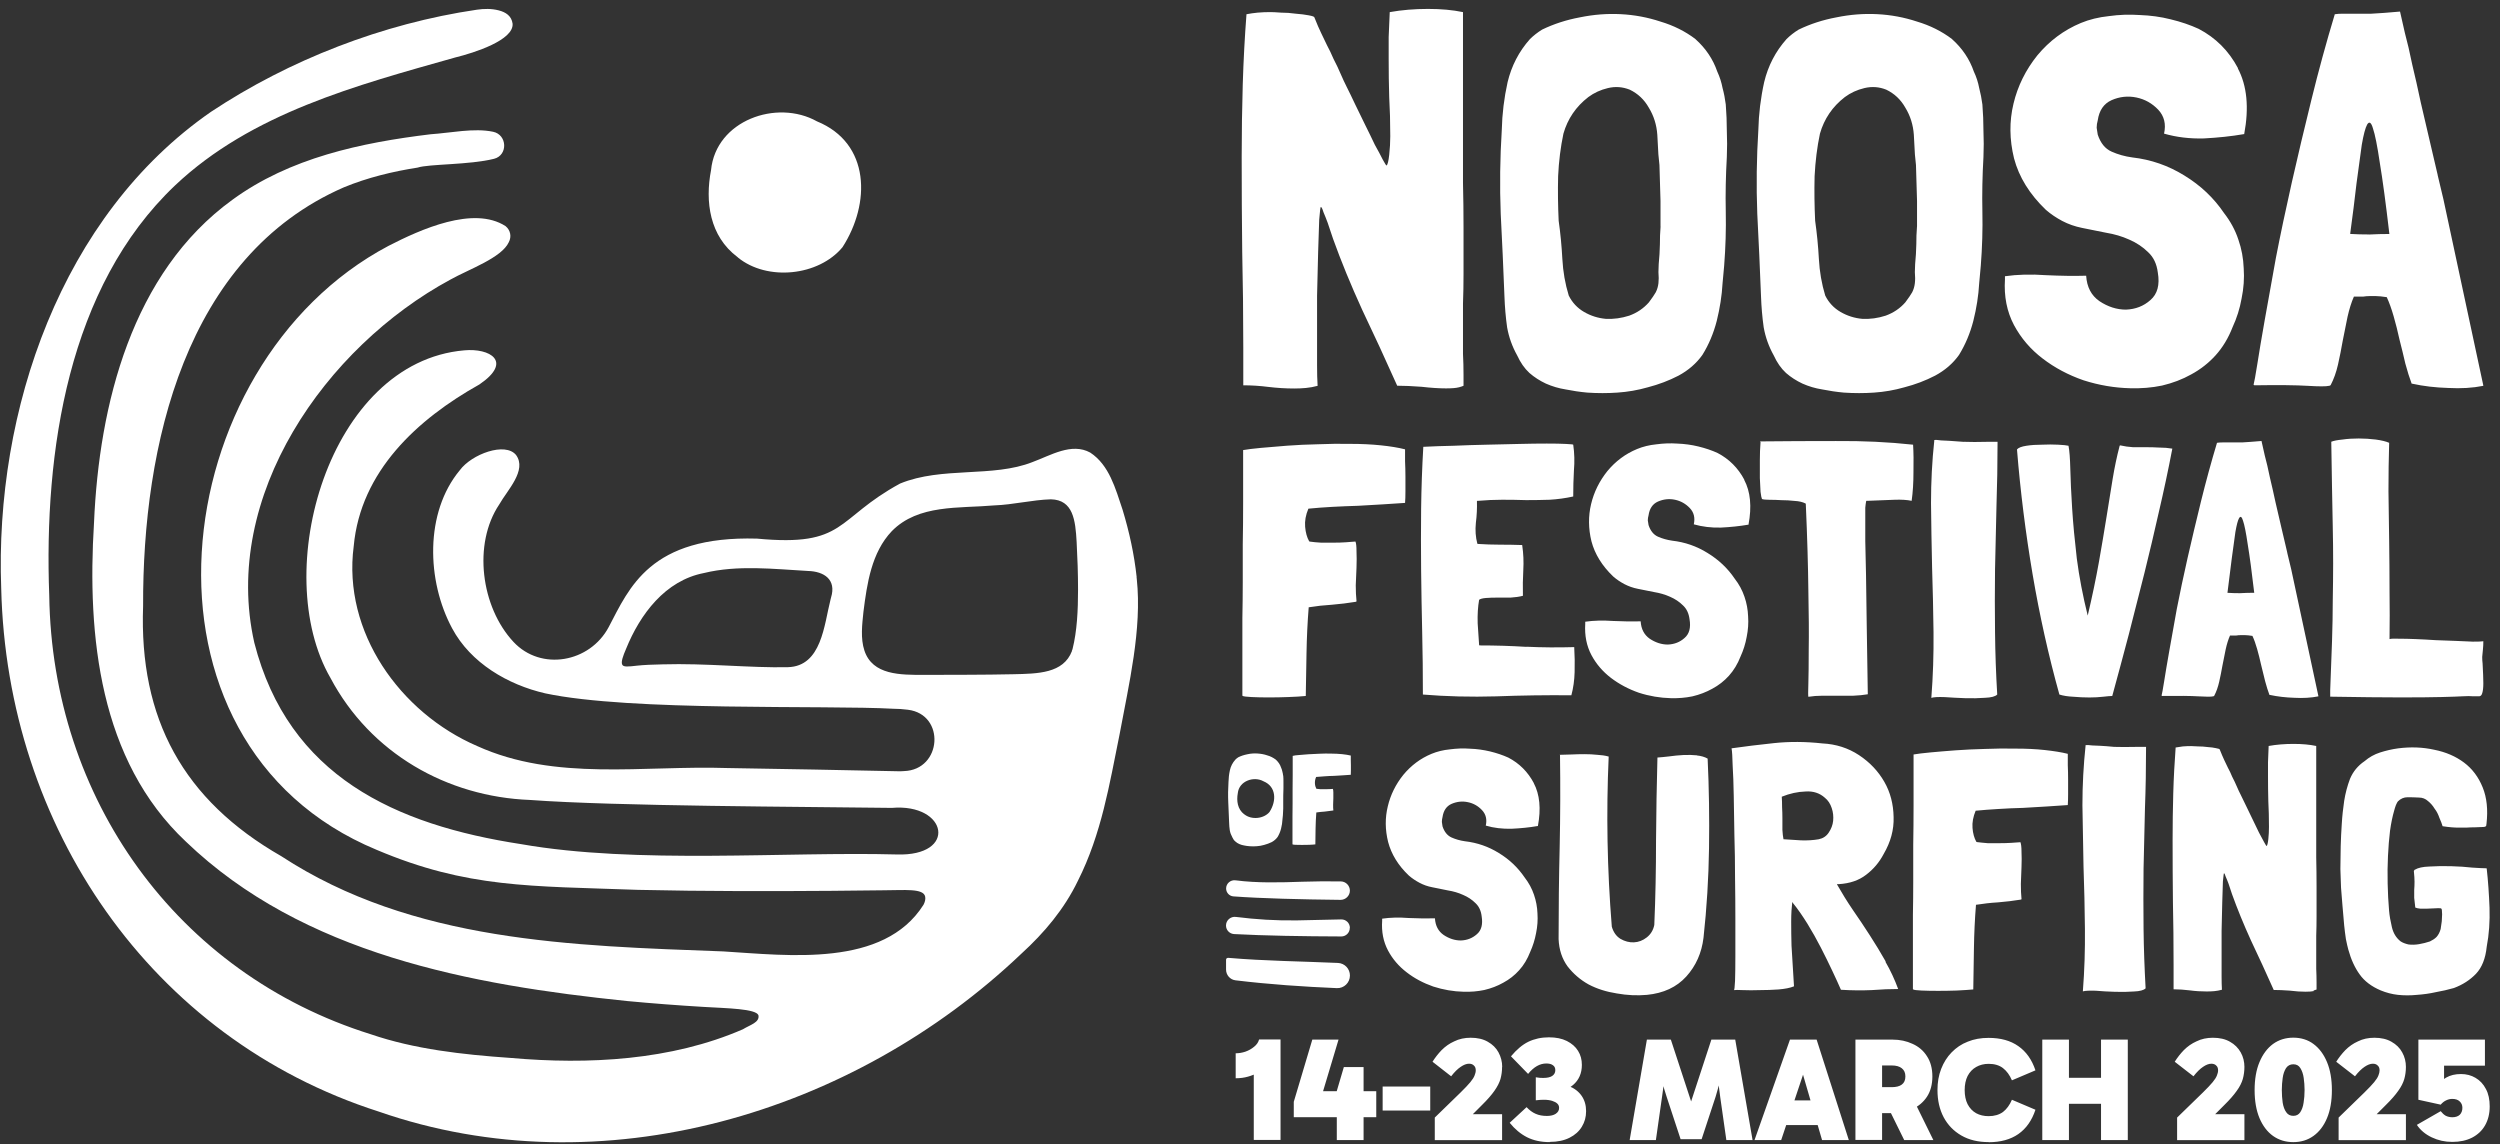 <?xml version="1.0" encoding="UTF-8"?>
<svg fill="none" viewBox="0 0 225 103" xmlns="http://www.w3.org/2000/svg">
<rect x="0" y="0" width="225" height="103" fill="#333333" stroke="none"/>
<path d="m138.04 70.483c0.537 1.016 0.663 2.306 0.371 3.86h-0.03c-0.721 0.127-1.502 0.205-2.331 0.244-0.829 0.02-1.609-0.068-2.331-0.283 0.127-0.557 9e-3 -1.026-0.342-1.397-0.351-0.371-0.78-0.616-1.278-0.713-0.497-0.107-0.985-0.049-1.463 0.156-0.458 0.205-0.722 0.606-0.809 1.183-0.039 0.146-0.059 0.293-0.059 0.44 0.02 0.127 0.039 0.264 0.059 0.401 0.165 0.498 0.439 0.831 0.809 0.997 0.371 0.166 0.781 0.283 1.21 0.342 1.102 0.127 2.117 0.479 3.043 1.055 0.956 0.577 1.727 1.319 2.332 2.208 0.37 0.479 0.653 0.997 0.839 1.554 0.185 0.537 0.292 1.104 0.312 1.681 0.039 0.577 0 1.173-0.127 1.778-0.107 0.577-0.283 1.143-0.527 1.681-0.253 0.645-0.575 1.192-0.995 1.651-0.41 0.459-0.888 0.831-1.434 1.124-0.517 0.293-1.083 0.508-1.707 0.655-0.605 0.127-1.219 0.176-1.863 0.156-0.907-0.02-1.824-0.176-2.731-0.469-0.888-0.313-1.688-0.733-2.39-1.28-0.703-0.537-1.268-1.192-1.678-1.964-0.419-0.792-0.595-1.681-0.527-2.678v-0.186c0.722-0.107 1.522-0.127 2.39-0.059 0.868 0.039 1.658 0.049 2.361 0.029 0.039 0.664 0.302 1.163 0.78 1.495 0.498 0.332 1.015 0.498 1.551 0.498 0.556-0.019 1.034-0.205 1.434-0.557 0.42-0.352 0.556-0.889 0.439-1.622-0.058-0.498-0.244-0.889-0.556-1.183-0.312-0.313-0.683-0.557-1.122-0.743-0.409-0.186-0.868-0.323-1.365-0.401-0.498-0.107-0.966-0.195-1.395-0.283-0.42-0.078-0.8-0.215-1.151-0.401-0.352-0.186-0.673-0.401-0.966-0.655-0.956-0.909-1.571-1.915-1.863-3.02-0.273-1.104-0.283-2.169-0.03-3.205 0.244-1.036 0.713-1.984 1.395-2.834 0.703-0.85 1.551-1.485 2.546-1.896 0.498-0.205 1.044-0.342 1.649-0.401 0.605-0.078 1.2-0.107 1.805-0.059 0.624 0.019 1.219 0.107 1.804 0.244 0.605 0.147 1.151 0.332 1.649 0.557 0.995 0.518 1.765 1.29 2.302 2.306l-0.01-0.01zm14.681-2.492c0.39 0.039 0.712 0.137 0.966 0.283 0.126 2.658 0.165 5.345 0.126 8.062-0.039 2.697-0.204 5.385-0.497 8.062-0.166 1.368-0.683 2.531-1.551 3.489-0.868 0.958-2.049 1.505-3.541 1.651-0.868 0.078-1.775 0.039-2.702-0.127-0.937-0.147-1.785-0.41-2.546-0.811-0.741-0.41-1.375-0.958-1.892-1.622-0.498-0.684-0.771-1.505-0.81-2.463 0-2.736 0.029-5.502 0.097-8.277 0.059-2.785 0.069-5.541 0.03-8.277l-0.03-0.029h0.03c0.312 0 0.653-0.01 1.024-0.029 0.39-0.019 0.79-0.029 1.18-0.029s0.781 0.019 1.151 0.059c0.371 0.02 0.712 0.068 1.025 0.156v0.029c-0.225 5.023-0.137 10.114 0.282 15.284 0.147 0.498 0.4 0.86 0.781 1.095 0.39 0.225 0.8 0.332 1.209 0.313 0.42-0.02 0.8-0.166 1.151-0.44 0.352-0.274 0.586-0.645 0.683-1.124 0.108-2.492 0.156-5.023 0.156-7.593 0.02-2.57 0.059-5.062 0.127-7.476 0.273-0.019 0.615-0.049 1.024-0.098 0.439-0.059 0.869-0.107 1.308-0.127 0.439-0.02 0.848-0.01 1.238 0.029l-0.019 0.01zm16.963 18.557c0.459 0.791 0.839 1.612 1.151 2.463h0.03c-0.722 0-1.532 0.029-2.419 0.098-0.888 0.039-1.805 0.029-2.732-0.029h-0.029c-0.205-0.479-0.468-1.046-0.78-1.71-0.313-0.664-0.654-1.358-1.025-2.082-0.37-0.723-0.78-1.446-1.209-2.15-0.439-0.704-0.868-1.329-1.307-1.866l-0.059-0.098c-0.058 0.479-0.097 1.065-0.097 1.779 0 0.713 9e-3 1.397 0.029 2.15 0.039 0.723 0.088 1.427 0.127 2.082 0.039 0.664 0.068 1.192 0.097 1.583-0.351 0.147-0.819 0.234-1.395 0.283-0.556 0.039-1.122 0.059-1.678 0.059-0.556 0.019-1.063 0.019-1.521 0-0.439-0.02-0.703-0.02-0.81 0 0.039 0 0.068-0.283 0.098-0.84 0.019-0.577 0.029-1.339 0.029-2.277v-3.205c0-1.222-0.01-2.482-0.029-3.772 0-1.31-0.02-2.599-0.059-3.86-0.019-1.29-0.039-2.463-0.058-3.518-0.02-1.075-0.049-1.994-0.098-2.736-0.02-0.772-0.049-1.29-0.098-1.554 1.161-0.166 2.439-0.323 3.824-0.469 1.385-0.146 2.839-0.137 4.351 0.029 1.219 0.059 2.321 0.41 3.297 1.055 0.975 0.645 1.727 1.446 2.273 2.394s0.819 2.013 0.839 3.176c0.039 1.143-0.264 2.248-0.898 3.332-0.39 0.743-0.917 1.368-1.58 1.867-0.644 0.498-1.463 0.782-2.458 0.84h-0.156v0.029c0.439 0.772 0.907 1.534 1.434 2.306 0.517 0.743 1.024 1.505 1.521 2.277 0.498 0.772 0.976 1.554 1.434 2.365h-0.039zm-7.179-15.313c-0.702 0.02-1.424 0.176-2.146 0.469 0.019 0.274 0.029 0.577 0.029 0.938 0.02 0.332 0.029 0.674 0.029 1.026v1.026c0.02 0.332 0.049 0.616 0.098 0.84h0.029c0.478 0.039 0.995 0.068 1.551 0.098 0.556 0.019 1.083-0.01 1.59-0.098 0.39-0.078 0.693-0.283 0.898-0.596 0.224-0.332 0.361-0.684 0.4-1.055 0.039-0.391 0-0.782-0.127-1.153-0.127-0.391-0.332-0.704-0.625-0.938-0.458-0.41-1.034-0.606-1.736-0.557h0.01zm19.441 9.674s-0.029 0.059-0.098 0.059c-0.643 0.107-1.316 0.186-2.019 0.244-0.683 0.039-1.336 0.117-1.96 0.215h-0.03c-0.107 1.31-0.166 2.619-0.185 3.919-0.02 1.29-0.039 2.521-0.059 3.704-0.409 0.039-0.907 0.068-1.492 0.098-0.556 0.019-1.122 0.029-1.678 0.029s-1.053-0.01-1.492-0.029c-0.42-0.02-0.664-0.049-0.742-0.098l-0.029-0.029v-6.665c0.02-1.016 0.029-2.033 0.029-3.049v-3.274c0.02-1.143 0.03-2.365 0.03-3.674v-4.456c0.351-0.059 0.858-0.127 1.521-0.186 0.664-0.059 1.415-0.127 2.234-0.186 0.849-0.059 1.736-0.107 2.673-0.127 0.956-0.039 1.883-0.049 2.8-0.029 0.907 0 1.775 0.039 2.575 0.127 0.8 0.088 1.502 0.195 2.078 0.342v1.026c0.019 0.41 0.029 0.85 0.029 1.309v1.28c0 0.391-0.01 0.723-0.029 0.997-0.556 0.039-1.191 0.078-1.893 0.127-0.683 0.039-1.395 0.078-2.146 0.127-0.722 0.019-1.463 0.049-2.204 0.098-0.722 0.039-1.405 0.098-2.049 0.156-0.224 0.537-0.322 1.055-0.283 1.554 0.039 0.498 0.156 0.909 0.342 1.241 0.019 0.019 0.039 0.029 0.058 0.029 0.293 0.039 0.615 0.068 0.966 0.098h1.083c0.351 0 0.692-0.01 1.024-0.029 0.331-0.019 0.614-0.039 0.839-0.059 0.058 0.147 0.097 0.43 0.097 0.84 0.02 0.41 0.02 0.879 0 1.397-0.019 0.498-0.039 1.006-0.058 1.524 0 0.518 0.019 0.968 0.058 1.339l0.01 0.01zm8.311-13.691c0.498 0.019 1.21 0.019 2.146 0h0.741v0.127c0 1.788-0.029 3.577-0.097 5.384-0.039 1.808-0.088 3.626-0.127 5.453-0.019 1.808-0.019 3.616 0 5.414 0.02 1.808 0.088 3.586 0.185 5.355-0.165 0.166-0.517 0.264-1.053 0.283-0.517 0.039-1.083 0.049-1.707 0.029-0.605-0.019-1.18-0.049-1.736-0.098-0.557-0.019-0.947 0-1.152 0.059 0.147-1.867 0.205-3.743 0.186-5.638-0.02-1.886-0.059-3.752-0.127-5.599-0.039-1.866-0.068-3.704-0.098-5.511 0-1.827 0.098-3.616 0.283-5.355v-0.059c0.108-0.019 0.303-0.01 0.595 0.029 0.313 0.02 0.537 0.029 0.683 0.029 0.371 0.019 0.8 0.049 1.278 0.098zm17.988 21.977c-0.147 0.039-0.39 0.059-0.742 0.059-0.419 0-0.887-0.029-1.434-0.098-0.536-0.039-1.014-0.059-1.433-0.059-0.683-1.534-1.366-3.02-2.049-4.456-0.663-1.456-1.229-2.844-1.707-4.173l-0.312-0.938c-0.088-0.225-0.166-0.44-0.254-0.625-0.058-0.205-0.117-0.313-0.156-0.313-0.019 0-0.049 0.244-0.097 0.743-0.02 0.498-0.039 1.134-0.059 1.896-0.019 0.772-0.039 1.622-0.059 2.55v4.114c0 0.44 0.01 0.831 0.03 1.182-0.225 0.059-0.459 0.107-0.683 0.127-0.224 0.02-0.459 0.029-0.683 0.029-0.497 0-1.005-0.029-1.522-0.098-0.497-0.059-0.985-0.098-1.463-0.098v-2.179c0-1.974-0.019-3.85-0.058-5.638-0.02-1.788-0.03-3.655-0.03-5.599 0-1.437 0.02-2.844 0.059-4.231 0.039-1.407 0.117-2.785 0.214-4.114 0.205-0.039 0.43-0.068 0.654-0.098 0.244-0.02 0.498-0.029 0.741-0.029 0.127 0 0.332 0.01 0.625 0.029 0.292 0 0.585 0.019 0.868 0.059 0.293 0.02 0.536 0.049 0.741 0.098 0.225 0.039 0.342 0.078 0.342 0.127 0.146 0.371 0.283 0.684 0.4 0.938 0.126 0.244 0.234 0.489 0.341 0.713 0.127 0.225 0.254 0.489 0.371 0.782 0.146 0.274 0.312 0.625 0.497 1.055 0.039 0.107 0.137 0.303 0.283 0.596 0.146 0.293 0.312 0.635 0.498 1.026 0.185 0.371 0.38 0.782 0.585 1.212 0.205 0.41 0.39 0.801 0.556 1.153 0.185 0.332 0.341 0.625 0.468 0.87 0.127 0.225 0.195 0.342 0.215 0.342 0.058-0.039 0.117-0.244 0.156-0.625 0.039-0.371 0.058-0.733 0.058-1.095 0-0.831-0.019-1.603-0.058-2.306-0.02-0.723-0.029-1.466-0.029-2.208v-1.31c0.019-0.459 0.039-0.948 0.058-1.466 0.702-0.127 1.453-0.186 2.234-0.186 0.78 0 1.453 0.059 2.048 0.186v10.026c0.02 0.87 0.03 1.749 0.03 2.648v2.678c0 0.606-0.01 1.182-0.03 1.739v2.961c0.02 0.41 0.03 0.831 0.03 1.241v0.625s-0.137 0.049-0.283 0.098l0.039 0.039zm9.042-10.896s0.02-0.01 0.059-0.029c0.273-0.166 0.702-0.264 1.307-0.283 0.624-0.039 1.278-0.049 1.961-0.029 0.683 0.02 1.317 0.059 1.892 0.127 0.605 0.039 1.005 0.059 1.21 0.059h0.058l0.03 0.029c0.126 1.104 0.204 2.277 0.253 3.518 0.039 1.222-0.039 2.394-0.253 3.518-0.108 1.055-0.43 1.867-0.966 2.433-0.537 0.557-1.2 0.987-1.99 1.28-0.517 0.147-1.054 0.274-1.619 0.371-0.556 0.127-1.132 0.205-1.708 0.244-0.575 0.059-1.151 0.059-1.707 0-0.536-0.059-1.053-0.196-1.551-0.401-0.829-0.352-1.463-0.831-1.892-1.437-0.439-0.606-0.78-1.349-1.024-2.238-0.059-0.225-0.137-0.537-0.215-0.938-0.058-0.41-0.117-0.831-0.156-1.241-0.058-0.664-0.117-1.27-0.156-1.808-0.039-0.537-0.078-1.065-0.127-1.583-0.019-0.537-0.039-1.104-0.058-1.681 0-0.606 9e-3 -1.29 0.029-2.052 0.019-0.665 0.049-1.339 0.097-2.023 0.04-0.704 0.118-1.388 0.215-2.052 0.107-0.684 0.283-1.349 0.527-1.994 0.273-0.645 0.702-1.173 1.307-1.583 0.41-0.352 0.878-0.616 1.395-0.782s1.053-0.293 1.619-0.371c1.141-0.147 2.224-0.107 3.268 0.127 1.034 0.205 1.931 0.596 2.673 1.153 0.741 0.557 1.307 1.31 1.678 2.238 0.37 0.909 0.487 2.003 0.341 3.274l-0.029 0.186c-0.039 0.059-0.137 0.098-0.283 0.098s-0.381 0.01-0.712 0.029c-0.312 0-0.585 0.01-0.81 0.029h-0.653c-0.205 0-0.43-0.01-0.654-0.029s-0.497-0.049-0.81-0.098c-0.058-0.205-0.156-0.459-0.283-0.743-0.107-0.313-0.243-0.596-0.438-0.84-0.166-0.274-0.361-0.498-0.596-0.684-0.224-0.205-0.497-0.313-0.809-0.313-0.351-0.019-0.693-0.029-1.024-0.029-0.332 0-0.625 0.127-0.869 0.371-0.039 0.039-0.107 0.156-0.185 0.342-0.058 0.166-0.117 0.332-0.156 0.498-0.146 0.498-0.273 1.104-0.371 1.808-0.087 0.704-0.146 1.466-0.185 2.277-0.039 0.791-0.049 1.612-0.029 2.463 0.019 0.85 0.058 1.661 0.127 2.433 0.039 0.459 0.126 0.958 0.253 1.495 0.127 0.537 0.381 0.967 0.781 1.28 0.185 0.127 0.429 0.215 0.712 0.283 0.312 0.039 0.634 0.029 0.965-0.029 0.352-0.059 0.673-0.147 0.966-0.244 0.224-0.107 0.429-0.234 0.595-0.401 0.166-0.186 0.293-0.43 0.371-0.713 0.019-0.078 0.039-0.215 0.058-0.401 0.039-0.205 0.059-0.41 0.059-0.625 0.019-0.205 0.019-0.391 0-0.557 0-0.166-0.029-0.264-0.098-0.283-0.127-0.019-0.302-0.019-0.526 0-0.205 0-0.439 0.01-0.683 0.029h-0.654c-0.185-0.019-0.332-0.049-0.439-0.098-0.039-0.332-0.068-0.625-0.097-0.87v-0.713c0.019-0.244 0.029-0.498 0.029-0.743s-0.02-0.557-0.059-0.938v-0.029s0-0.029 0.03-0.029l9e-3 -0.059z" fill="#fff"/>
<path d="m102.3 51.944c-0.224-2.062-0.653-4.036-1.268-6.069-0.644-1.915-1.2-4.016-2.907-5.14-1.678-0.928-3.57 0.254-5.199 0.85-3.56 1.417-8.145 0.381-11.92 1.935-5.863 3.186-4.819 5.717-12.876 4.955-9.648-0.274-11.491 4.446-13.344 7.955-1.697 3.205-6.097 3.997-8.574 1.339-2.926-3.137-3.668-8.815-1.278-12.372 0.712-1.27 2.517-3.068 1.512-4.446-0.975-1.202-3.999-0.078-5.063 1.368-3.17 3.811-2.985 9.967-0.693 14.228 1.668 3.127 5.024 5.081 8.379 5.853 7.677 1.642 25.304 1.046 31.352 1.388 0.39 0 0.829 0.029 1.288 0.088 3.404 0.42 3.073 5.414-0.351 5.521-0.117 0-0.234 0.01-0.332 0.019-3.57-0.078-11.988-0.244-15.559-0.293-7.56-0.254-15.471 1.222-22.533-1.984-6.916-2.99-12.115-10.251-11.101-17.981 0.615-6.743 5.726-11.433 11.315-14.56 3.053-2.082 0.917-3.283-1.366-3.068-12.203 1.055-17.549 19.974-12.037 29.492 3.59 6.762 10.477 10.691 17.968 10.974 7.619 0.567 24.836 0.606 32.552 0.713 5.024-0.43 5.95 4.378 0.429 4.192-9.921-0.274-23.382 0.899-33.79-0.928-11.325-1.739-20.934-6.108-24.016-18.127-2.985-13.182 6.399-26.609 17.656-32.688 1.658-0.928 4.604-1.954 5.248-3.362 0.263-0.498 0.156-1.075-0.293-1.446-2.878-1.857-7.648 0.293-10.535 1.778-20.212 10.691-24.26 44.746-1.054 54.362 8.155 3.45 13.813 3.244 23.509 3.596 5.921 0.137 12.31 0.127 17.441 0.088 1.58-0.01 3.092-0.029 4.643-0.049 1.873 0 3.629-0.205 3.765 0.586 0.039 0.244-0.029 0.479-0.156 0.723-3.59 5.658-12.135 4.554-18.017 4.192-13.608-0.508-27.967-0.84-39.78-8.57-8.818-5.052-12.808-12.362-12.437-22.515-0.049-14.404 3.765-31.447 18.066-37.681 2.127-0.879 4.399-1.427 6.643-1.778 0.995-0.332 4.663-0.234 6.877-0.791 1.268-0.323 1.19-2.17-0.088-2.433-1.717-0.362-3.834 0.107-5.628 0.225-6.263 0.762-12.671 2.12-17.841 5.902-9.043 6.567-11.989 18.401-12.447 29.062-0.634 10.212 0.497 21.391 8.262 28.691 10.535 10.124 25.645 12.909 39.721 14.355 2.292 0.215 4.585 0.391 6.887 0.528 2.166 0.127 4.673 0.166 4.926 0.743 0.137 0.655-0.751 0.87-1.395 1.27-6.448 2.805-13.92 3.196-20.895 2.58-4.38-0.303-8.682-0.792-12.593-2.13-17.51-5.472-28.689-21.284-28.942-39.489-0.488-12.968 1.697-27.772 11.325-36.909 6.887-6.508 16.32-9 25.206-11.512 1.756-0.43 5.297-1.573 5.17-3.049-0.098-0.694-0.605-1.026-1.249-1.192-0.644-0.166-1.317-0.156-1.97-0.059-8.457 1.241-16.876 4.515-23.919 9.186-13.491 9.342-19.49 26.903-18.885 42.919 0.507 21.372 13.393 40.466 33.976 47.063 20.036 6.967 42.687 0.215 57.836-14.209 2.068-1.886 3.863-4.016 5.092-6.567 2.127-4.221 2.839-8.697 3.746-13.163 0.839-4.524 2.029-9.469 1.551-13.984l-0.02-0.176h0.01zm-27.547 1.994c-0.585 2.287-0.8 6.029-3.843 6.108-3.326 0.078-7.404-0.371-11.276-0.254-0.888 0.019-1.688 0.049-2.302 0.117-0.79 0.088-1.258 0.156-1.346-0.127-0.088-0.244 0.078-0.733 0.361-1.388 1.258-3.108 3.521-6.147 7.004-6.821 3.053-0.743 6.282-0.361 9.374-0.186 1.415 0.039 2.575 0.752 2.068 2.394l-0.039 0.156zm21.724 4.652c-0.771 2.023-3.063 2.042-5.287 2.091-2.673 0.059-5.355 0.049-8.018 0.059-2.136 0-4.643 0.029-5.375-2.189-0.361-1.094-0.205-2.345-0.088-3.479 0.322-2.551 0.722-5.345 2.556-7.271 2.39-2.433 6.048-2.033 9.228-2.316 1.688-0.059 3.414-0.498 5.092-0.547 2 0.049 2.204 1.876 2.312 3.84 0.078 1.437 0.127 2.873 0.127 4.3 0 1.847-0.088 3.713-0.497 5.345l-0.059 0.156 0.01 0.01z" fill="#fff"/>
<path d="m66.413 23.175c2.634 2.15 7.267 1.671 9.413-0.928 2.526-3.919 2.526-9.352-2.302-11.326-3.619-2.023-9.091-0.078-9.53 4.388-0.546 2.844-0.137 5.941 2.38 7.827l0.049 0.039h-0.01z" fill="#fff"/>
<path d="m110.53 86.206c-0.098 0-0.185 0.068-0.185 0.166v0.889c0 0.489 0.361 0.909 0.848 0.967 3.054 0.371 6.146 0.577 9.121 0.704 0.644 0.029 1.18-0.489 1.18-1.133 0-0.606-0.468-1.104-1.073-1.134-3.297-0.147-6.613-0.176-9.881-0.459h-0.01z" fill="#fff"/>
<path d="m121.49 83.509c0-0.43-0.352-0.772-0.781-0.762-1.512 0.039-2.907 0.068-3.97 0.088-1.931 0.029-3.726-0.088-5.511-0.313-0.469-0.059-0.888 0.303-0.888 0.772 0 0.41 0.312 0.743 0.722 0.772 2.741 0.147 6.272 0.205 9.657 0.215 0.419 0 0.761-0.342 0.761-0.762l0.01-0.01z" fill="#fff"/>
<path d="m121.49 80.158c0-0.45-0.361-0.821-0.81-0.831-1.151-0.019-2.312-0.01-3.483 0.029-1.999 0.069-4.038 0.127-5.999-0.127-0.448-0.059-0.848 0.283-0.848 0.733 0 0.371 0.283 0.684 0.653 0.713 2.517 0.186 6.107 0.274 9.648 0.313 0.458 0 0.839-0.371 0.839-0.831z" fill="#fff"/>
<path d="m120.02 72.926s-9e-3 0.019-0.039 0.019c-0.243 0.039-0.497 0.068-0.76 0.098-0.254 0.02-0.508 0.039-0.742 0.078h-0.01c-0.039 0.489-0.058 0.987-0.068 1.476 0 0.489-0.019 0.948-0.019 1.397-0.156 0.02-0.342 0.029-0.566 0.039-0.215 0-0.42 0.01-0.634 0.01-0.215 0-0.4 0-0.566-0.01-0.156 0-0.254-0.019-0.283-0.039h-0.01v-2.521c0-0.381 0.01-0.762 0.01-1.153v-1.231c0-0.43 0.01-0.889 0.01-1.388v-1.671c0.136-0.039 0.322-0.059 0.575-0.078 0.254-0.02 0.527-0.049 0.839-0.068 0.322-0.02 0.654-0.039 1.005-0.049 0.361-0.019 0.712-0.019 1.054-0.01 0.341 0 0.663 0.02 0.975 0.049 0.302 0.029 0.566 0.078 0.78 0.127v0.391c0 0.156 0.01 0.323 0.01 0.489v0.479c0 0.146 0 0.274-0.01 0.371-0.214 0.019-0.448 0.029-0.712 0.049-0.253 0.019-0.526 0.029-0.809 0.049-0.273 0-0.547 0.02-0.829 0.039-0.274 0.019-0.527 0.039-0.771 0.059-0.088 0.205-0.117 0.401-0.107 0.586 9e-3 0.186 0.058 0.342 0.126 0.469l0.02 0.01c0.107 0.019 0.234 0.029 0.361 0.039h0.41c0.136 0 0.263 0 0.39-0.01 0.127 0 0.234-0.019 0.312-0.019 0.019 0.059 0.039 0.156 0.039 0.313v0.528c0 0.186-0.02 0.381-0.02 0.577 0 0.196 0 0.362 0.02 0.508h0.019z" fill="#fff"/>
<path d="m112.84 95.294 0.81 0.782c-0.049 0.147-0.195 0.303-0.439 0.45-0.234 0.146-0.537 0.274-0.888 0.371-0.341 0.098-0.712 0.147-1.112 0.147v-2.248c0.293 0 0.585-0.049 0.878-0.147 0.302-0.107 0.556-0.254 0.78-0.44 0.234-0.186 0.381-0.401 0.449-0.655h1.931v9.039h-2.409v-7.31 0.01zm9.882 0.743v6.567h-2.41v-3.626l-0.078-0.528 0.712-2.414h1.776zm-6.282 4.524v-1.397l1.668-5.599h2.36l-1.678 5.599-0.029-0.958h5.102v2.345h-7.423v0.01zm12.281-0.615h-4.283v-2.16h4.283v2.16zm6.467-3.938c0 0.391-0.049 0.752-0.146 1.104-0.098 0.332-0.283 0.694-0.546 1.065-0.254 0.362-0.625 0.792-1.112 1.27l-1.766 1.769-0.361-0.938h3.931v2.335h-6.058v-2.032l2.322-2.258c0.39-0.381 0.683-0.694 0.878-0.928 0.195-0.235 0.322-0.44 0.38-0.596 0.069-0.166 0.108-0.323 0.108-0.469 0-0.176-0.049-0.323-0.156-0.42-0.108-0.117-0.254-0.176-0.449-0.176-0.234 0-0.478 0.098-0.751 0.283-0.264 0.176-0.556 0.459-0.859 0.85l-1.677-1.31c0.234-0.371 0.507-0.723 0.819-1.046 0.332-0.332 0.702-0.596 1.141-0.791 0.43-0.215 0.927-0.323 1.473-0.323 0.605 0 1.122 0.117 1.542 0.362 0.419 0.234 0.751 0.557 0.965 0.958 0.215 0.401 0.332 0.84 0.332 1.31l-0.01-0.02zm4.282 6.782c-0.78 0-1.453-0.146-2.038-0.439-0.576-0.294-1.093-0.724-1.561-1.3l1.522-1.407c0.244 0.264 0.517 0.469 0.809 0.596 0.303 0.137 0.644 0.195 1.025 0.195 0.331 0 0.604-0.068 0.79-0.195 0.205-0.137 0.302-0.313 0.302-0.528 0-0.147-0.049-0.283-0.156-0.381-0.107-0.107-0.263-0.186-0.468-0.254-0.195-0.059-0.439-0.098-0.742-0.098-0.107 0-0.214 0-0.331 0.01-0.117 0.01-0.244 0.02-0.4 0.039v-2.072c0.136 0.02 0.253 0.039 0.361 0.049 0.117 0 0.214 0.01 0.302 0.01 0.361 0 0.634-0.059 0.81-0.176 0.185-0.127 0.283-0.293 0.283-0.518 0-0.205-0.069-0.352-0.215-0.45-0.136-0.107-0.341-0.156-0.595-0.156-0.293 0-0.575 0.078-0.849 0.234-0.273 0.156-0.536 0.391-0.79 0.704l-1.541-1.583c0.507-0.606 1.024-1.046 1.561-1.309 0.546-0.264 1.17-0.401 1.853-0.401 0.634 0 1.171 0.107 1.619 0.332 0.439 0.225 0.781 0.518 1.005 0.889 0.234 0.371 0.342 0.791 0.342 1.261 0 0.752-0.264 1.358-0.791 1.808-0.526 0.45-1.297 0.674-2.292 0.674v-0.889c0.751 0 1.385 0.098 1.893 0.303 0.517 0.205 0.897 0.498 1.17 0.889 0.263 0.381 0.4 0.84 0.4 1.378 0 0.538-0.127 0.977-0.38 1.398-0.254 0.42-0.625 0.752-1.112 0.996-0.488 0.245-1.073 0.372-1.776 0.372l-0.01 0.019zm7.199-0.185 1.551-9.04h2.156l1.922 5.863h-0.195l1.921-5.863h2.147l1.56 9.04h-2.36l-0.547-3.841c-0.058-0.479-0.126-0.958-0.185-1.437-0.059-0.489-0.127-0.977-0.185-1.456h0.692c-0.127 0.469-0.244 0.938-0.361 1.417-0.107 0.479-0.234 0.948-0.38 1.417l-1.258 3.821h-1.893l-1.258-3.821c-0.156-0.469-0.293-0.938-0.41-1.417-0.107-0.479-0.224-0.948-0.341-1.417h0.702c-0.059 0.489-0.127 0.977-0.185 1.456-0.049 0.479-0.117 0.958-0.186 1.437l-0.546 3.841h-2.361zm13.423-3.567h3.775v2.218h-3.775v-2.218zm-2.185 3.567 3.19-9.04h2.399l2.897 9.04h-2.409l-2.156-7.408h0.956l-2.477 7.408h-2.4zm9.082 0v-9.04h3.336c0.663 0 1.258 0.127 1.804 0.381 0.547 0.244 0.985 0.616 1.298 1.114 0.322 0.489 0.487 1.095 0.487 1.818 0 0.723-0.165 1.339-0.487 1.827s-0.751 0.85-1.298 1.104c-0.536 0.244-1.141 0.371-1.804 0.371h-1.512v-2.335h1.434c0.409 0 0.712-0.078 0.917-0.234 0.214-0.156 0.321-0.401 0.321-0.733 0-0.332-0.107-0.557-0.321-0.733-0.205-0.166-0.508-0.254-0.917-0.254h-1.444l0.585-0.518v7.222h-2.399v0.01zm4.389 0-1.775-3.606h2.624l1.775 3.606h-2.624zm7.609 0.185c-0.956 0-1.776-0.195-2.468-0.596-0.693-0.4-1.219-0.948-1.59-1.642-0.371-0.703-0.556-1.524-0.556-2.452 0-0.694 0.107-1.319 0.331-1.896 0.225-0.577 0.537-1.075 0.937-1.485 0.41-0.42 0.888-0.752 1.453-0.967 0.566-0.235 1.19-0.342 1.883-0.342 1.073 0 1.971 0.244 2.673 0.743 0.702 0.489 1.219 1.212 1.541 2.179l-2.117 0.899c-0.205-0.479-0.468-0.84-0.809-1.104-0.332-0.254-0.761-0.381-1.288-0.381-0.419 0-0.8 0.098-1.122 0.283-0.331 0.186-0.585 0.459-0.77 0.811-0.176 0.352-0.264 0.782-0.264 1.27s0.088 0.919 0.264 1.27c0.185 0.352 0.439 0.625 0.77 0.811 0.322 0.176 0.703 0.264 1.122 0.264 0.517 0 0.946-0.127 1.288-0.372 0.331-0.254 0.604-0.625 0.809-1.104l2.117 0.899c-0.322 0.968-0.829 1.691-1.541 2.189-0.702 0.489-1.6 0.733-2.673 0.733l0.01-0.01zm10.106-0.185v-9.04h2.409v9.04h-2.409zm-5.287 0v-9.04h2.399v9.04h-2.399zm1.531-3.264v-2.336h4.595v2.336h-4.595zm16.661-3.332c0 0.391-0.049 0.752-0.146 1.104-0.098 0.332-0.273 0.694-0.546 1.065-0.254 0.362-0.625 0.792-1.112 1.27l-1.766 1.769-0.361-0.938h3.931v2.335h-6.058v-2.032l2.322-2.258c0.39-0.381 0.683-0.694 0.878-0.928 0.195-0.235 0.322-0.44 0.38-0.596 0.069-0.166 0.108-0.323 0.108-0.469 0-0.176-0.049-0.323-0.156-0.42-0.108-0.117-0.254-0.176-0.449-0.176-0.234 0-0.478 0.098-0.751 0.283-0.264 0.176-0.556 0.459-0.859 0.85l-1.687-1.31c0.234-0.371 0.507-0.723 0.819-1.046 0.332-0.332 0.703-0.596 1.142-0.791 0.429-0.215 0.926-0.323 1.473-0.323 0.604 0 1.121 0.117 1.541 0.362 0.419 0.234 0.741 0.557 0.966 0.958 0.224 0.401 0.331 0.84 0.331 1.31v-0.02zm4.4 6.782c-0.693 0-1.298-0.185-1.825-0.557-0.517-0.371-0.926-0.909-1.219-1.602-0.293-0.704-0.439-1.544-0.439-2.522s0.146-1.827 0.439-2.521c0.293-0.704 0.702-1.251 1.219-1.632 0.527-0.381 1.142-0.567 1.825-0.567 0.682 0 1.307 0.186 1.814 0.567 0.517 0.381 0.927 0.928 1.219 1.632 0.293 0.704 0.439 1.544 0.439 2.521s-0.146 1.827-0.439 2.522c-0.292 0.703-0.702 1.231-1.219 1.602-0.517 0.372-1.122 0.557-1.814 0.557zm0-2.365c0.273 0 0.478-0.107 0.624-0.322 0.146-0.225 0.253-0.508 0.302-0.86 0.059-0.352 0.088-0.733 0.088-1.143 0-0.371-0.029-0.733-0.078-1.085-0.049-0.362-0.156-0.655-0.302-0.889-0.147-0.234-0.352-0.342-0.634-0.342-0.283 0-0.498 0.117-0.654 0.342-0.146 0.234-0.254 0.528-0.302 0.889-0.049 0.352-0.078 0.713-0.078 1.085 0 0.41 0.029 0.791 0.078 1.143 0.058 0.352 0.165 0.645 0.322 0.86 0.146 0.215 0.36 0.322 0.634 0.322zm10.135-4.417c0 0.391-0.049 0.752-0.147 1.104-0.097 0.332-0.273 0.694-0.546 1.065-0.253 0.362-0.624 0.792-1.112 1.27l-1.766 1.769-0.36-0.938h3.931v2.335h-6.058v-2.032l2.322-2.258c0.39-0.381 0.682-0.694 0.878-0.928 0.195-0.235 0.321-0.44 0.38-0.596 0.068-0.166 0.107-0.323 0.107-0.469 0-0.176-0.048-0.323-0.156-0.42-0.107-0.117-0.253-0.176-0.448-0.176-0.235 0-0.478 0.098-0.752 0.283-0.263 0.176-0.556 0.459-0.858 0.85l-1.688-1.31c0.235-0.371 0.508-0.723 0.82-1.046 0.331-0.332 0.702-0.596 1.141-0.791 0.429-0.215 0.927-0.323 1.473-0.323 0.605 0 1.122 0.117 1.541 0.362 0.42 0.234 0.751 0.557 0.966 0.958 0.224 0.401 0.332 0.84 0.332 1.31v-0.02zm3.131 3.41-2.009-0.44v-5.414h5.989v2.345h-4.478l0.8-1.104v3.45l-0.751-0.303c0.254-0.44 0.566-0.762 0.937-0.968 0.37-0.215 0.819-0.322 1.336-0.322 0.488 0 0.927 0.117 1.307 0.342 0.4 0.234 0.712 0.567 0.937 1.006 0.234 0.43 0.341 0.958 0.341 1.564 0 0.665-0.146 1.232-0.419 1.71-0.273 0.479-0.664 0.841-1.171 1.105-0.507 0.254-1.092 0.381-1.775 0.381s-1.278-0.137-1.854-0.411c-0.575-0.273-1.024-0.654-1.336-1.123l2.146-1.232c0.137 0.176 0.283 0.313 0.449 0.411 0.175 0.088 0.38 0.136 0.595 0.136 0.292 0 0.517-0.078 0.673-0.224 0.156-0.157 0.234-0.372 0.234-0.626 0-0.234-0.078-0.42-0.234-0.567-0.156-0.156-0.381-0.234-0.673-0.234-0.205 0-0.39 0.049-0.566 0.137-0.166 0.078-0.332 0.205-0.478 0.381z" fill="#fff"/>
<path d="m115.48 69.798c-9e-3 -0.127-0.039-0.244-0.068-0.361-0.02-0.127-0.068-0.244-0.117-0.362-0.088-0.274-0.254-0.508-0.478-0.713-0.224-0.166-0.478-0.303-0.771-0.381-0.283-0.098-0.575-0.147-0.878-0.166-0.302-0.019-0.595 0-0.897 0.068-0.302 0.059-0.576 0.147-0.829 0.274-0.098 0.059-0.185 0.137-0.264 0.215-0.243 0.274-0.409 0.586-0.487 0.948-0.078 0.352-0.117 0.704-0.127 1.055-0.039 0.616-0.049 1.231-0.02 1.847 0.03 0.606 0.059 1.222 0.078 1.827 0 0.225 0.03 0.45 0.059 0.684 0.039 0.215 0.117 0.42 0.224 0.616 0.069 0.156 0.156 0.283 0.273 0.381 0.108 0.098 0.225 0.176 0.361 0.234 0.147 0.059 0.283 0.107 0.43 0.127 0.156 0.029 0.312 0.059 0.478 0.068 0.224 0.019 0.448 0.019 0.663 0 0.224-0.01 0.449-0.059 0.663-0.117 0.244-0.068 0.468-0.147 0.683-0.254 0.215-0.117 0.39-0.274 0.527-0.459 0.136-0.225 0.244-0.479 0.312-0.752 0.068-0.283 0.117-0.557 0.127-0.831l0.039-0.381c0.029-0.41 0.039-0.801 0.029-1.192 0-0.391 0-0.792 0.02-1.212v-0.577c0-0.196 0-0.391-0.02-0.586h-0.01zm-1.209 3.264c-0.517 0.635-1.639 0.752-2.283 0.225h-0.01c-0.604-0.459-0.702-1.212-0.575-1.906 0.107-1.085 1.434-1.554 2.312-1.065 1.17 0.479 1.17 1.788 0.556 2.736v0.01z" fill="#fff"/>
<g clip-path="url(#a)">
<path d="m131.29 34.859c-0.225 0.062-0.605 0.096-1.147 0.096-0.639 0-1.369-0.048-2.199-0.144-0.826-0.062-1.561-0.096-2.195-0.096-1.051-2.358-2.103-4.634-3.15-6.828-1.018-2.228-1.896-4.365-2.626-6.401l-0.48-1.431c-0.13-0.35-0.255-0.667-0.38-0.956-0.096-0.317-0.177-0.475-0.24-0.475-0.034 0-0.082 0.384-0.144 1.148-0.034 0.763-0.062 1.733-0.096 2.915-0.034 1.176-0.062 2.482-0.096 3.918v6.305c0 0.667 0.014 1.272 0.048 1.815-0.351 0.096-0.701 0.159-1.052 0.192-0.35 0.034-0.701 0.048-1.051 0.048-0.764 0-1.546-0.048-2.339-0.144-0.763-0.096-1.512-0.144-2.247-0.144v-3.342c0-3.025-0.034-5.906-0.096-8.643-0.034-2.737-0.048-5.604-0.048-8.6 0-2.199 0.034-4.365 0.096-6.497 0.067-2.17 0.178-4.274 0.336-6.314 0.322-0.062 0.653-0.11 1.004-0.144 0.384-0.034 0.763-0.048 1.147-0.048 0.192 0 0.509 0.014 0.956 0.048 0.447 0 0.893 0.034 1.335 0.096 0.446 0.034 0.826 0.082 1.147 0.144 0.351 0.062 0.524 0.13 0.524 0.192 0.226 0.571 0.432 1.052 0.619 1.431 0.192 0.384 0.365 0.749 0.528 1.1 0.193 0.351 0.38 0.749 0.572 1.196 0.221 0.413 0.475 0.956 0.763 1.623 0.063 0.158 0.207 0.461 0.428 0.908 0.225 0.447 0.48 0.97 0.763 1.575 0.288 0.571 0.586 1.196 0.908 1.863 0.317 0.639 0.605 1.224 0.859 1.767 0.288 0.509 0.524 0.956 0.716 1.34 0.192 0.35 0.302 0.523 0.336 0.523 0.096-0.062 0.178-0.384 0.24-0.956 0.062-0.571 0.096-1.128 0.096-1.671 0-1.272-0.034-2.454-0.096-3.534-0.034-1.114-0.048-2.247-0.048-3.39v-2.007c0.034-0.701 0.062-1.45 0.096-2.247 1.085-0.192 2.228-0.288 3.438-0.288s2.228 0.096 3.155 0.288v15.38c0.033 1.34 0.048 2.689 0.048 4.062v4.106c0 0.922-0.015 1.815-0.048 2.675v4.538c0.033 0.639 0.048 1.272 0.048 1.911v0.956c-0.063 0.034-0.207 0.082-0.428 0.144zm21.306-31.332c0.922 0.826 1.575 1.801 1.959 2.915 0.221 0.475 0.379 0.97 0.475 1.479 0.13 0.475 0.226 0.97 0.289 1.479 0.062 0.797 0.096 1.594 0.096 2.386 0.033 0.763 0.033 1.546 0 2.338-0.096 1.685-0.13 3.328-0.096 4.922 0.033 1.594-0.015 3.217-0.145 4.874l-0.144 1.575c-0.062 1.114-0.24 2.247-0.523 3.39-0.288 1.114-0.715 2.132-1.292 3.059-0.542 0.763-1.258 1.383-2.146 1.863-0.86 0.447-1.786 0.797-2.771 1.052-0.893 0.255-1.8 0.413-2.722 0.475-0.893 0.062-1.801 0.062-2.723 0-0.667-0.062-1.32-0.159-1.959-0.288-0.605-0.096-1.191-0.269-1.767-0.523-0.543-0.255-1.037-0.572-1.479-0.956-0.447-0.413-0.811-0.941-1.1-1.575-0.446-0.797-0.749-1.642-0.907-2.53-0.13-0.922-0.207-1.849-0.24-2.771-0.096-2.483-0.207-4.97-0.336-7.452-0.096-2.516-0.063-5.032 0.096-7.548 0.033-1.431 0.206-2.867 0.523-4.298 0.351-1.464 1.018-2.756 2.007-3.87 0.322-0.317 0.687-0.605 1.1-0.86 1.051-0.509 2.18-0.874 3.39-1.1 1.244-0.255 2.468-0.351 3.678-0.288 1.244 0.062 2.435 0.288 3.582 0.667 1.177 0.351 2.228 0.874 3.15 1.575l5e-3 0.01zm-3.15 16.859v-2.29l-0.096-3.246c0-0.034-0.034-0.35-0.096-0.956-0.034-0.639-0.063-1.224-0.096-1.767-0.063-0.893-0.317-1.705-0.764-2.434-0.413-0.735-0.989-1.272-1.719-1.623-0.638-0.254-1.291-0.303-1.959-0.144-0.667 0.158-1.258 0.432-1.767 0.811-1.114 0.86-1.863 1.959-2.242 3.294-0.255 1.21-0.413 2.483-0.476 3.822-0.033 1.34-0.014 2.675 0.048 4.014 0.159 1.114 0.269 2.262 0.332 3.438 0.062 1.148 0.254 2.247 0.576 3.294 0.317 0.639 0.778 1.128 1.383 1.479 0.605 0.35 1.258 0.557 1.959 0.619 0.701 0.034 1.402-0.062 2.103-0.288 0.701-0.255 1.287-0.653 1.767-1.196 0.288-0.384 0.495-0.687 0.62-0.908 0.129-0.255 0.206-0.523 0.24-0.811 0.033-0.288 0.033-0.619 0-1.004 0-0.413 0.033-0.956 0.096-1.623 0.033-0.639 0.048-1.196 0.048-1.671 0.033-0.475 0.048-0.749 0.048-0.811h-5e-3zm26.242-16.859c0.922 0.826 1.575 1.801 1.959 2.915 0.225 0.475 0.384 0.97 0.48 1.479 0.125 0.475 0.221 0.97 0.288 1.479 0.063 0.797 0.096 1.594 0.096 2.386 0.034 0.763 0.034 1.546 0 2.338-0.096 1.685-0.13 3.328-0.096 4.922s-0.014 3.217-0.144 4.874l-0.144 1.575c-0.062 1.114-0.24 2.247-0.528 3.39-0.288 1.114-0.716 2.132-1.287 3.059-0.543 0.763-1.258 1.383-2.151 1.863-0.86 0.447-1.782 0.797-2.771 1.052-0.893 0.255-1.801 0.413-2.723 0.475-0.893 0.062-1.8 0.062-2.722 0-0.668-0.062-1.321-0.159-1.959-0.288-0.605-0.096-1.196-0.269-1.767-0.523-0.543-0.255-1.037-0.572-1.479-0.956-0.447-0.413-0.812-0.941-1.1-1.575-0.446-0.797-0.749-1.642-0.907-2.53-0.13-0.922-0.207-1.849-0.24-2.771-0.097-2.483-0.207-4.97-0.337-7.452-0.096-2.516-0.062-5.032 0.096-7.548 0.034-1.431 0.207-2.867 0.524-4.298 0.35-1.464 1.018-2.756 2.007-3.87 0.317-0.317 0.682-0.605 1.1-0.86 1.051-0.509 2.18-0.874 3.39-1.1 1.238-0.255 2.468-0.351 3.678-0.288 1.243 0.062 2.434 0.288 3.582 0.667 1.176 0.351 2.228 0.874 3.15 1.575l5e-3 0.01zm-3.155 16.859v-2.29l-0.096-3.246c0-0.034-0.034-0.35-0.096-0.956-0.034-0.639-0.063-1.224-0.096-1.767-0.063-0.893-0.317-1.705-0.764-2.434-0.413-0.735-0.989-1.272-1.719-1.623-0.634-0.254-1.287-0.303-1.959-0.144-0.667 0.158-1.258 0.432-1.767 0.811-1.114 0.86-1.863 1.959-2.242 3.294-0.255 1.21-0.413 2.483-0.48 3.822-0.034 1.34-0.015 2.675 0.048 4.014 0.158 1.114 0.273 2.262 0.336 3.438 0.062 1.148 0.254 2.247 0.571 3.294 0.317 0.639 0.778 1.128 1.383 1.479 0.605 0.35 1.258 0.557 1.959 0.619 0.701 0.034 1.402-0.062 2.098-0.288 0.702-0.255 1.292-0.653 1.768-1.196 0.288-0.384 0.494-0.687 0.619-0.908 0.13-0.255 0.206-0.523 0.24-0.811s0.034-0.619 0-1.004c0-0.413 0.034-0.956 0.096-1.623 0.034-0.639 0.048-1.196 0.048-1.671 0.034-0.475 0.048-0.749 0.048-0.811h5e-3zm28.873-14.232c0.826 1.561 1.018 3.534 0.571 5.921h-0.048c-1.114 0.192-2.309 0.317-3.582 0.384-1.272 0.034-2.468-0.11-3.582-0.432 0.192-0.86 0.015-1.575-0.523-2.151-0.543-0.571-1.196-0.941-1.959-1.1-0.764-0.158-1.513-0.082-2.243 0.24-0.701 0.317-1.114 0.922-1.243 1.815-0.063 0.221-0.097 0.447-0.097 0.667 0.034 0.192 0.063 0.399 0.097 0.62 0.254 0.763 0.667 1.272 1.243 1.527 0.572 0.255 1.191 0.432 1.863 0.523 1.69 0.192 3.246 0.735 4.682 1.623 1.465 0.893 2.66 2.022 3.582 3.39 0.572 0.735 1.004 1.527 1.287 2.386 0.288 0.826 0.447 1.685 0.48 2.579 0.063 0.893 0 1.801-0.192 2.723-0.158 0.893-0.427 1.753-0.811 2.579-0.385 0.989-0.894 1.829-1.527 2.53-0.634 0.701-1.369 1.272-2.195 1.719-0.797 0.447-1.671 0.778-2.626 1.004-0.922 0.192-1.878 0.269-2.867 0.24-1.402-0.034-2.804-0.269-4.202-0.716-1.368-0.475-2.597-1.128-3.678-1.959-1.085-0.826-1.944-1.829-2.578-3.011-0.639-1.21-0.908-2.579-0.812-4.106v-0.288c1.114-0.159 2.339-0.192 3.678-0.096 1.335 0.062 2.55 0.082 3.631 0.048 0.062 1.018 0.46 1.781 1.195 2.29 0.764 0.509 1.561 0.763 2.387 0.763 0.859-0.034 1.594-0.317 2.199-0.86 0.634-0.543 0.859-1.369 0.667-2.482-0.096-0.763-0.379-1.369-0.859-1.815-0.476-0.475-1.052-0.86-1.719-1.148-0.634-0.288-1.335-0.495-2.103-0.62-0.764-0.158-1.479-0.302-2.147-0.432-0.638-0.13-1.224-0.336-1.767-0.62-0.542-0.288-1.037-0.619-1.479-1.004-1.464-1.402-2.42-2.943-2.866-4.634-0.413-1.685-0.433-3.328-0.048-4.922 0.379-1.594 1.099-3.039 2.146-4.346 1.085-1.306 2.386-2.276 3.918-2.915 0.764-0.317 1.609-0.523 2.531-0.619 0.922-0.13 1.848-0.158 2.77-0.096 0.956 0.034 1.878 0.158 2.771 0.384 0.922 0.221 1.767 0.509 2.53 0.86 1.527 0.797 2.709 1.974 3.535 3.534l-0.01 0.019zm17.983 9.604c0.22 0.922 0.398 1.657 0.523 2.199l3.582 16.72v0.048c-0.955 0.192-2.007 0.255-3.15 0.192-1.147-0.034-2.228-0.159-3.246-0.384h-0.048c-0.192-0.509-0.384-1.114-0.571-1.815-0.159-0.701-0.336-1.417-0.524-2.151-0.158-0.735-0.336-1.431-0.528-2.103-0.192-0.667-0.398-1.244-0.619-1.719-0.413-0.062-0.735-0.096-0.956-0.096h-0.619c-0.159 0-0.351 0.014-0.572 0.048h-0.811c-0.226 0.509-0.413 1.114-0.572 1.815-0.129 0.667-0.273 1.383-0.432 2.151-0.129 0.735-0.269 1.45-0.427 2.151-0.159 0.701-0.384 1.321-0.668 1.863-0.033 0-0.062 0.014-0.096 0.048h-0.048c-0.254 0.062-0.893 0.062-1.911 0-1.018-0.062-2.612-0.082-4.777-0.048-0.034 0-0.063-0.014-0.097-0.048 0.063-0.221 0.173-0.845 0.337-1.863 0.158-1.018 0.379-2.338 0.667-3.966 0.288-1.623 0.619-3.486 1.004-5.589 0.413-2.132 0.893-4.394 1.431-6.785 0.542-2.386 1.128-4.874 1.767-7.452 0.633-2.579 1.335-5.143 2.103-7.692 0.221-0.034 0.461-0.048 0.715-0.048h2.579c0.667-0.034 1.527-0.096 2.578-0.192 0.096 0.413 0.24 1.052 0.433 1.911 0.225 0.826 0.446 1.782 0.667 2.867 0.254 1.052 0.509 2.18 0.763 3.39 0.289 1.21 0.557 2.372 0.812 3.486 0.254 1.114 0.495 2.132 0.715 3.059l-4e-3 0.005zm-6.161 5.349c0.605-0.034 1.21-0.048 1.815-0.048-0.317-2.737-0.605-4.874-0.86-6.401-0.225-1.527-0.432-2.564-0.619-3.107-0.158-0.543-0.336-0.653-0.523-0.336-0.159 0.288-0.322 0.893-0.481 1.815-0.129 0.922-0.288 2.084-0.475 3.486-0.158 1.402-0.35 2.915-0.571 4.538 0.542 0.034 1.114 0.048 1.719 0.048l-5e-3 0.005zm-91.143 32.993c0 0.043-0.033 0.067-0.096 0.067-0.672 0.111-1.378 0.197-2.117 0.259-0.716 0.043-1.402 0.12-2.055 0.226h-0.034c-0.11 1.369-0.173 2.737-0.197 4.106-0.024 1.349-0.043 2.641-0.067 3.88-0.437 0.043-0.956 0.077-1.565 0.096-0.586 0.024-1.172 0.034-1.758 0.034s-1.109-0.01-1.565-0.034c-0.432-0.024-0.696-0.053-0.783-0.096l-0.034-0.034v-6.972c0.02-1.066 0.034-2.127 0.034-3.193v-3.424c0.024-1.196 0.034-2.478 0.034-3.846v-4.662c0.369-0.067 0.902-0.13 1.599-0.197 0.696-0.067 1.479-0.13 2.348-0.197 0.893-0.067 1.824-0.11 2.804-0.13 0.999-0.043 1.978-0.053 2.934-0.034 0.955 0 1.858 0.043 2.703 0.13 0.85 0.086 1.575 0.206 2.185 0.36v1.076c0.019 0.432 0.034 0.893 0.034 1.369v1.335c0 0.413-0.01 0.759-0.034 1.042-0.586 0.043-1.248 0.086-1.988 0.13-0.715 0.043-1.464 0.086-2.247 0.13-0.759 0.024-1.532 0.053-2.315 0.096-0.758 0.043-1.478 0.096-2.151 0.163-0.24 0.567-0.336 1.109-0.293 1.628 0.044 0.523 0.164 0.956 0.36 1.301 0.024 0.024 0.044 0.034 0.068 0.034 0.302 0.043 0.638 0.077 1.008 0.096h1.138c0.37 0 0.73-0.01 1.076-0.034 0.345-0.024 0.638-0.043 0.878-0.067 0.068 0.154 0.096 0.447 0.096 0.879 0.02 0.432 0.02 0.922 0 1.465-0.019 0.523-0.043 1.052-0.067 1.599 0 0.543 0.024 1.008 0.067 1.402v0.019zm15.294 4.106c1.393 0.067 2.824 0.077 4.303 0.034v0.067c0.043 0.696 0.052 1.421 0.033 2.185-0.019 0.739-0.12 1.436-0.293 2.084-2.218-0.024-4.475 0.01-6.78 0.096-2.281 0.067-4.475 0.01-6.583-0.163 0-1.892-0.019-3.76-0.063-5.604-0.043-1.868-0.076-3.726-0.096-5.575-0.019-1.849-0.019-3.693 0-5.541 0.024-1.849 0.087-3.702 0.197-5.575 0.85-0.043 1.758-0.077 2.737-0.096 0.999-0.043 1.998-0.077 2.997-0.096 0.998-0.024 1.964-0.043 2.9-0.067s1.757-0.034 2.478-0.034c0.72 0 1.291 0.01 1.728 0.034 0.432 0.024 0.653 0.043 0.653 0.067 0.111 0.759 0.13 1.532 0.063 2.314-0.044 0.783-0.063 1.556-0.063 2.314v0.034c-0.696 0.154-1.402 0.25-2.117 0.293-0.697 0.024-1.402 0.034-2.118 0.034-0.715-0.024-1.436-0.034-2.151-0.034-0.716 0-1.436 0.034-2.151 0.096h-0.096l-0.034 0.034c0.019 0.629-0.01 1.282-0.096 1.954-0.067 0.653-0.024 1.272 0.13 1.858l0.033 0.034c0.653 0.043 1.316 0.067 1.988 0.067s1.35 0.01 2.022 0.034v0.034c0.11 0.74 0.139 1.479 0.096 2.219-0.043 0.739-0.053 1.508-0.034 2.314-0.326 0.086-0.696 0.139-1.109 0.163h-1.205c-0.37 0-0.706 0.01-1.009 0.034-0.302 0.024-0.509 0.077-0.619 0.163-0.11 0.629-0.154 1.335-0.13 2.118 0.044 0.783 0.087 1.436 0.13 1.954l0.034 0.034c1.435 0 2.847 0.043 4.235 0.13l-0.01-0.01zm19.596-15.025c0.567 1.066 0.696 2.41 0.389 4.043h-0.034c-0.758 0.13-1.574 0.216-2.444 0.259-0.869 0.024-1.685-0.077-2.444-0.293 0.13-0.586 0.01-1.076-0.36-1.464s-0.816-0.639-1.335-0.749c-0.523-0.11-1.032-0.053-1.532 0.163-0.48 0.216-0.758 0.629-0.845 1.239-0.043 0.154-0.067 0.302-0.067 0.456 0.019 0.13 0.043 0.274 0.067 0.423 0.173 0.523 0.457 0.869 0.845 1.042 0.389 0.173 0.817 0.293 1.273 0.36 1.152 0.13 2.218 0.499 3.193 1.109 0.999 0.61 1.815 1.378 2.444 2.314 0.389 0.499 0.682 1.042 0.879 1.628 0.197 0.567 0.302 1.153 0.326 1.758 0.044 0.61 0 1.229-0.129 1.858-0.111 0.61-0.293 1.196-0.552 1.757-0.26 0.672-0.61 1.248-1.042 1.729-0.433 0.48-0.932 0.869-1.499 1.172-0.542 0.302-1.138 0.533-1.791 0.687-0.629 0.13-1.282 0.182-1.954 0.163-0.955-0.024-1.911-0.182-2.867-0.49-0.936-0.327-1.771-0.773-2.511-1.335-0.739-0.567-1.325-1.248-1.757-2.055-0.437-0.826-0.62-1.762-0.557-2.804v-0.197c0.758-0.111 1.599-0.13 2.511-0.067 0.912 0.043 1.738 0.053 2.478 0.034 0.043 0.696 0.317 1.215 0.816 1.565 0.523 0.346 1.066 0.523 1.628 0.523 0.586-0.024 1.085-0.216 1.498-0.586 0.437-0.37 0.586-0.936 0.456-1.695-0.067-0.523-0.259-0.936-0.586-1.239-0.326-0.327-0.715-0.586-1.171-0.783-0.437-0.197-0.913-0.336-1.436-0.422-0.523-0.111-1.008-0.206-1.465-0.293-0.437-0.086-0.835-0.231-1.205-0.423-0.37-0.197-0.706-0.422-1.008-0.687-0.999-0.956-1.652-2.012-1.955-3.16-0.283-1.152-0.292-2.271-0.033-3.356s0.749-2.074 1.464-2.967c0.74-0.893 1.628-1.556 2.675-1.988 0.523-0.216 1.1-0.36 1.729-0.422 0.629-0.086 1.258-0.111 1.892-0.067 0.653 0.024 1.282 0.111 1.891 0.259 0.629 0.154 1.206 0.346 1.729 0.586 1.042 0.543 1.849 1.349 2.411 2.41l-0.015 0.005zm8.293-3.486c2.367-0.024 4.672 0.086 6.91 0.327 0.043 0.715 0.052 1.541 0.033 2.478 0 0.936-0.053 1.791-0.163 2.574-0.413-0.086-0.922-0.12-1.532-0.096s-1.426 0.053-2.444 0.096h-0.096s-0.01 0.043-0.034 0.067v0.034c-0.024 0.11-0.043 0.283-0.067 0.523v2.996c0.019 0.783 0.043 1.806 0.067 3.063 0.02 1.239 0.044 2.737 0.063 4.499 0.019 1.738 0.053 3.793 0.096 6.161v0.067c-0.389 0.067-0.826 0.11-1.306 0.13h-2.771c-0.456 0-0.879 0.034-1.272 0.096-0.024-0.086-0.024-0.48 0-1.172 0.019-0.696 0.033-1.729 0.033-3.097 0.024-1.393 0.01-3.16-0.033-5.311-0.024-2.151-0.096-4.749-0.231-7.788l-0.033-0.034c-0.26-0.13-0.586-0.206-0.98-0.226-0.389-0.043-0.783-0.067-1.172-0.067-0.389-0.024-0.749-0.034-1.075-0.034-0.327 0-0.552-0.024-0.682-0.067-0.043-0.086-0.086-0.302-0.13-0.653-0.019-0.346-0.043-0.759-0.062-1.239v-1.599c0-0.567 0.019-1.109 0.062-1.628 0-0.024-9e-3 -0.034-0.033-0.034v-0.034c2.218-0.024 4.499-0.034 6.842-0.034h0.01zm11.481 0.067c0.523 0.024 1.272 0.024 2.247 0h0.783v0.13c0 1.868-0.034 3.745-0.096 5.637-0.043 1.892-0.087 3.793-0.13 5.705-0.024 1.892-0.024 3.779 0 5.671 0.019 1.892 0.087 3.76 0.197 5.604-0.173 0.173-0.543 0.274-1.109 0.293-0.543 0.043-1.138 0.053-1.791 0.034-0.629-0.024-1.239-0.053-1.825-0.096-0.586-0.024-0.989 0-1.205 0.067 0.153-1.954 0.216-3.923 0.197-5.897-0.024-1.978-0.068-3.933-0.13-5.868-0.043-1.954-0.077-3.88-0.096-5.767 0-1.911 0.096-3.779 0.293-5.604v-0.067c0.11-0.024 0.317-0.01 0.619 0.034 0.327 0.024 0.567 0.034 0.716 0.034 0.389 0.024 0.835 0.053 1.335 0.096l-5e-3 -0.005zm17.589 0.519c0.413 0 0.802 0.034 1.171 0.096-0.369 1.935-0.773 3.822-1.205 5.671-0.413 1.849-0.85 3.683-1.301 5.508-0.456 1.825-0.922 3.659-1.402 5.508-0.48 1.825-0.98 3.683-1.498 5.575-0.173 0-0.447 0.024-0.817 0.067-0.369 0.043-0.782 0.067-1.239 0.067-0.48 0-0.965-0.024-1.464-0.067-0.48-0.024-0.888-0.086-1.239-0.197-0.98-3.52-1.781-7.126-2.41-10.818-0.629-3.717-1.1-7.452-1.403-11.212v-0.034c0.13-0.154 0.413-0.259 0.85-0.327 0.433-0.067 0.903-0.096 1.402-0.096 0.5-0.024 0.98-0.024 1.436 0s0.773 0.053 0.946 0.096c0.087 0.432 0.139 1.143 0.163 2.118s0.077 2.151 0.164 3.52c0.086 1.369 0.23 2.881 0.422 4.528 0.216 1.652 0.543 3.356 0.98 5.119 0.413-1.758 0.749-3.366 1.008-4.821 0.259-1.479 0.49-2.833 0.687-4.072 0.197-1.239 0.379-2.377 0.552-3.424 0.173-1.042 0.379-2.022 0.619-2.934 0-0.043 0.02-0.067 0.068-0.067 0.369 0.086 0.749 0.139 1.138 0.163h1.171c0.413 0 0.817 0.01 1.206 0.034h-5e-3zm11.51 9.455c0.153 0.629 0.273 1.128 0.36 1.498l2.444 11.404v0.034c-0.653 0.13-1.369 0.173-2.151 0.13-0.783-0.024-1.523-0.11-2.219-0.259h-0.033c-0.13-0.346-0.26-0.759-0.389-1.239-0.111-0.48-0.231-0.965-0.36-1.465-0.111-0.499-0.231-0.98-0.361-1.436-0.129-0.456-0.268-0.845-0.422-1.172-0.283-0.043-0.5-0.067-0.653-0.067h-0.423c-0.11 0-0.24 0.01-0.389 0.034h-0.552c-0.154 0.346-0.283 0.759-0.389 1.239-0.086 0.456-0.182 0.946-0.293 1.464-0.086 0.499-0.187 0.989-0.293 1.465-0.11 0.48-0.259 0.903-0.456 1.272-0.019 0-0.043 0.01-0.062 0.034h-0.034c-0.173 0.043-0.61 0.043-1.306 0-0.696-0.043-1.781-0.053-3.26-0.034-0.02 0-0.044-0.01-0.068-0.034 0.044-0.154 0.12-0.576 0.231-1.272 0.11-0.696 0.259-1.599 0.456-2.703 0.197-1.109 0.423-2.377 0.682-3.813 0.283-1.455 0.61-2.996 0.979-4.629 0.37-1.628 0.774-3.323 1.206-5.085 0.437-1.762 0.912-3.51 1.435-5.248 0.154-0.024 0.317-0.034 0.49-0.034h1.758c0.456-0.024 1.042-0.067 1.757-0.13 0.067 0.283 0.163 0.715 0.293 1.301 0.154 0.567 0.307 1.215 0.456 1.954 0.173 0.715 0.346 1.488 0.524 2.314 0.197 0.826 0.379 1.618 0.552 2.377s0.336 1.455 0.49 2.084v0.014zm-4.207 3.649c0.413-0.024 0.826-0.034 1.239-0.034-0.216-1.868-0.413-3.323-0.586-4.365-0.153-1.042-0.293-1.748-0.422-2.118-0.111-0.37-0.231-0.447-0.36-0.226-0.111 0.197-0.216 0.61-0.327 1.239-0.086 0.629-0.197 1.421-0.326 2.377-0.111 0.956-0.241 1.988-0.389 3.097 0.369 0.024 0.758 0.034 1.171 0.034v-0.005zm21.757 5.733c0 0.216 0.01 0.413 0.034 0.586 0.043 0.783 0.067 1.378 0.067 1.791 0 0.389-0.034 0.687-0.096 0.879-0.043 0.173-0.13 0.274-0.259 0.293h-0.553c-0.24-0.024-0.552-0.024-0.946 0-0.369 0.024-1.008 0.043-1.92 0.067-0.893 0.024-2.127 0.034-3.717 0.034-1.589 0-3.659-0.024-6.29-0.067v-0.586c0.067-1.628 0.12-3.097 0.163-4.399 0.043-1.325 0.067-2.554 0.067-3.683 0.02-1.153 0.034-2.262 0.034-3.323s-0.01-2.151-0.034-3.26c-0.019-1.109-0.043-2.281-0.067-3.52-0.019-1.258-0.043-2.651-0.067-4.173 0.216-0.086 0.557-0.154 1.008-0.197 0.456-0.067 0.946-0.096 1.465-0.096 0.518 0 1.032 0.034 1.532 0.096 0.499 0.067 0.902 0.163 1.205 0.293-0.043 1.412-0.063 2.867-0.063 4.365 0.02 1.479 0.044 2.967 0.063 4.466 0.019 1.498 0.033 2.996 0.033 4.499 0.02 1.479 0.02 2.91 0 4.302v0.034c0.154-0.043 0.437-0.053 0.85-0.034 0.432 0 0.932 0.01 1.498 0.034 0.567 0.024 1.163 0.053 1.792 0.096 0.653 0.024 1.258 0.043 1.824 0.067 0.586 0.024 1.1 0.043 1.532 0.067 0.456 0 0.773-0.01 0.946-0.034 0 0.24-0.01 0.48-0.034 0.716-0.019 0.216-0.043 0.447-0.067 0.687z" fill="#fff"/>
</g>
<defs>
<clipPath id="a">
<rect transform="translate(111.75 .805)" width="111.74" height="62.039" fill="#fff"/>
</clipPath>
</defs>
</svg>
